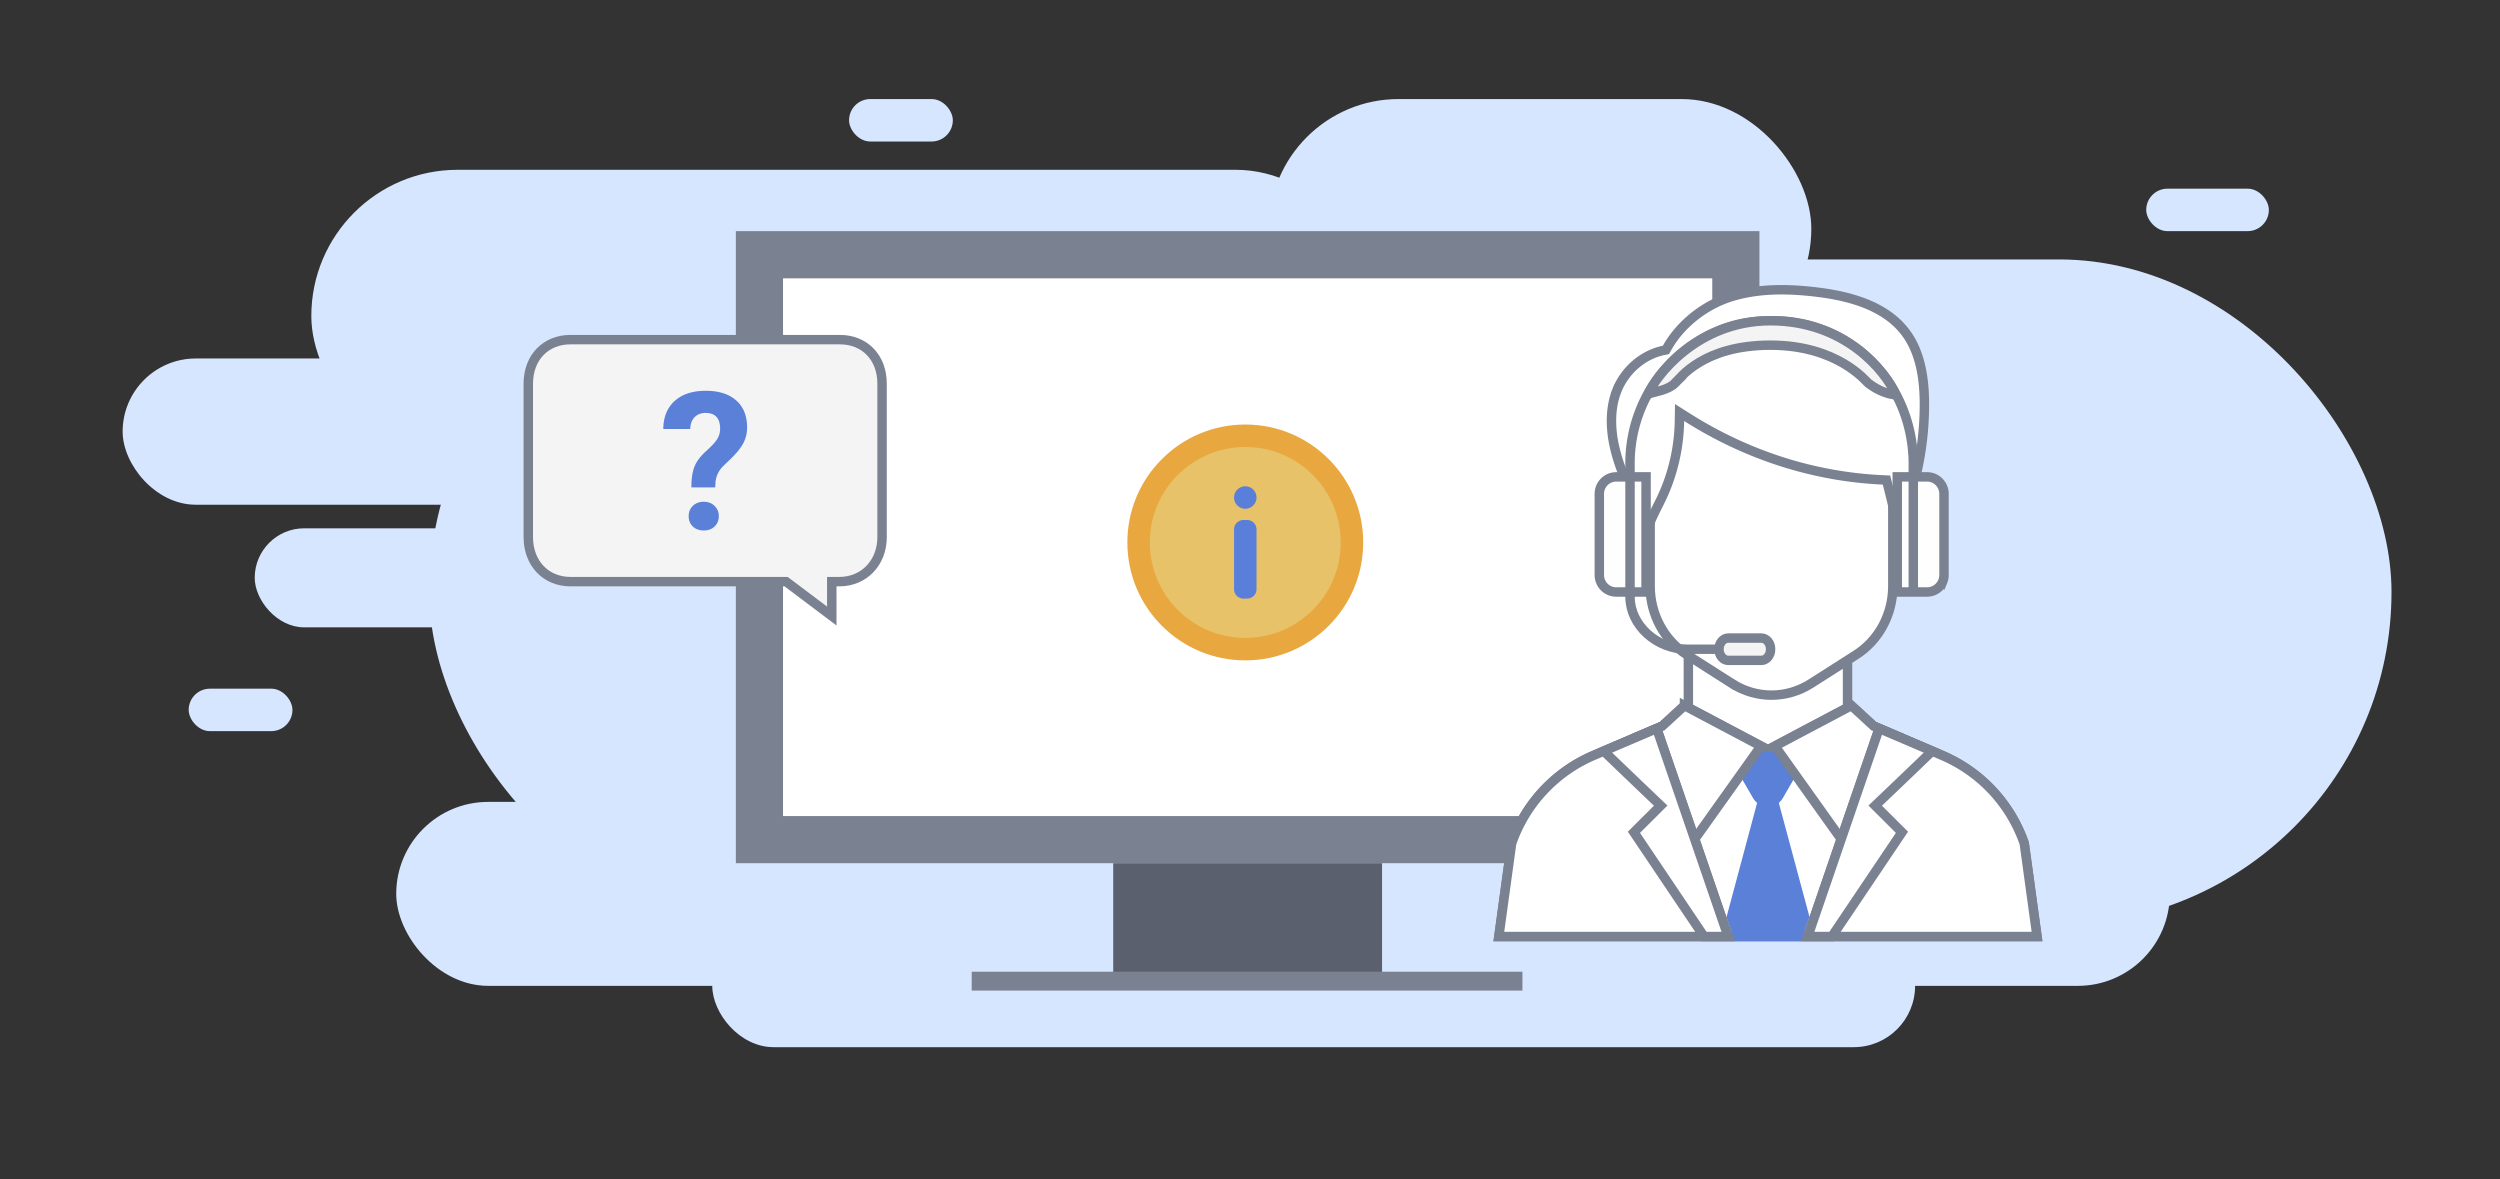 <svg width="530" height="250" fill="none" xmlns="http://www.w3.org/2000/svg"><rect width="100%" height="100%" fill="#333333" stroke="none"/><rect x="91" y="55" width="416" height="141" rx="70.5" fill="#D7E6FF"/><rect x="66" y="36" width="227" height="62" rx="31" fill="#D7E6FF"/><rect x="84" y="170" width="376" height="39" rx="19.5" fill="#D7E6FF"/><rect x="54" y="112" width="355" height="21" rx="10.5" fill="#D7E6FF"/><rect x="40" y="146" width="22" height="9" rx="4.5" fill="#D7E6FF"/><rect x="180" y="21" width="22" height="9" rx="4.5" fill="#D7E6FF"/><rect x="455" y="40" width="26" height="9" rx="4.5" fill="#D7E6FF"/><rect x="151" y="196" width="255" height="26" rx="13" fill="#D7E6FF"/><rect x="26" y="76" width="170" height="31" rx="15.5" fill="#D7E6FF"/><rect x="269" y="21" width="115" height="55" rx="27.5" fill="#D7E6FF"/><path d="M161 178V54h207v124H161z" fill="#fff" stroke="#7A8190" stroke-width="10" stroke-miterlimit="10"/><path d="M293 183h-57v26h57v-26z" fill="#5A606D"/><path d="M206 208h116.757" stroke="#7A8190" stroke-width="4" stroke-miterlimit="10"/><circle cx="264" cy="115" r="25" fill="#E9A740"/><circle cx="264" cy="115" r="20.238" fill="#E7C268"/><path fill-rule="evenodd" clip-rule="evenodd" d="M264 107.857a2.381 2.381 0 100-4.762 2.381 2.381 0 000 4.762zm-.381 2.381a2 2 0 00-2 2v12.667a2 2 0 002 2h.762a2 2 0 002-2v-12.667a2 2 0 00-2-2h-.762z" fill="#597FDA"/><path d="M357.931 159.518v-38.936h33.745v38.936h-33.745z" fill="#fff" stroke="#7A8190" stroke-width="2"/><path d="M352.233 124.471c-3.308-1.158-5.049-4.861-6.443-8.216-1.284-3.092-2.586-6.254-2.849-9.615-.119-1.514.06-3.23 1.17-4.203.864-.757 2.114-.87 3.205-.579 1.091.289 2.063.929 3.015 1.559 5.935 3.929 4.843 14.368 1.902 21.054zm46.802-.644c3.308-1.158 5.05-4.861 6.444-8.216 1.284-3.092 2.586-6.254 2.85-9.615.118-1.514-.061-3.23-1.172-4.203-.864-.757-2.113-.87-3.204-.579-1.091.289-2.064.929-3.015 1.559-5.935 3.929-4.843 14.367-1.903 21.054z" fill="#EECE99"/><path d="M367.192 144.914l-.538.843.538-.843-9.583-6.11c-4.816-3.071-7.777-8.573-7.777-14.529V87.478h51.442v36.797c.001 5.956-2.961 11.458-7.776 14.529l-9.582 6.11c-5.141 3.278-11.584 3.278-16.724 0z" fill="#fff" stroke="#7A8190" stroke-width="2"/><path d="M402.229 112.177c-.475-3.285-1.319-6.583-2.097-9.622l-.017-.066-.183-.718-.74-.033c-14.769-.668-28.95-5.287-41.612-13.327l-1.509-.958-.027 1.787c-.087 5.757-1.435 11.489-3.909 16.623-.211.438-.438.89-.67 1.353-.583 1.161-1.199 2.389-1.676 3.617a16.65 16.65 0 00-.542 1.616l-.534-1.245-.002-.003a298.608 298.608 0 00-2.085-4.777l-.912.41.912-.41c-1.743-3.87-3.446-7.67-4.353-11.704-.905-4.027-.95-8.29.523-11.975l-.928-.37.928.37c1.725-4.316 5.596-7.598 9.931-8.47l.451-.092.225-.401c2.978-5.33 8.399-9.385 14.103-11.031 5.751-1.66 11.885-1.55 17.941-.791h0c7.316.915 14.824 3.134 18.911 9.056 2.878 4.172 3.647 9.646 3.614 15.048-.053 9.056-1.957 18.031-5.743 26.113zm-45.116 37.41l16.69 8.834v40.122h-56.049l2.711-19.734a31.506 31.506 0 0117.417-18.674l14.33-6.119.158-.068.127-.116 4.616-4.245zm39.997 4.245l.127.116.158.068 14.33 6.119s0 0 0 0a31.505 31.505 0 0117.418 18.674l2.71 19.734h-56.049v-40.121l16.691-8.835 4.615 4.245z" fill="#fff" stroke="#7A8190" stroke-width="2"/><path d="M374.804 161.646l-8.79 32.8 1.75 5.097h14.079l1.77-5.155-8.809-32.742z" fill="#5B80D8"/><path d="M371.662 169.214l-2.605-4.497c-1.396-2.409.349-5.421 3.141-5.421h5.21c2.793 0 4.538 3.012 3.142 5.421l-2.605 4.497c-1.396 2.408-4.886 2.408-6.283 0z" fill="#5B80D8"/><path d="M397.111 153.832l.126.117.158.067 4.84 2.067-11.314 22.632-14.64-20.546 16.214-8.582 4.616 4.245z" fill="#fff" stroke="#7A8190" stroke-width="2"/><path d="M429.142 178.809l2.711 19.734h-48.61l15.141-44.104 13.341 5.696s0 0 0 0a31.503 31.503 0 0117.417 18.674z" fill="#fff" stroke="#7A8190" stroke-width="2"/><path d="M388.352 198.543h-5.108l15.14-44.105 11.229 4.795a2463.885 2463.885 0 01-10.284 9.856l-.773.736-.203.193-.052.05-.013.012-.003.003-.001.001h0l.689.725-.689-.725-.744.708.727.725 4.947 4.929-14.862 22.097zm-36.14-44.527l.158-.067.127-.117 4.615-4.245 16.215 8.582-14.641 20.546-11.314-22.632 4.84-2.067z" fill="#fff" stroke="#7A8190" stroke-width="2"/><path d="M351.223 154.439l15.141 44.104h-48.61l2.71-19.734a31.505 31.505 0 0117.418-18.674l13.341-5.696z" fill="#fff" stroke="#7A8190" stroke-width="2"/><path d="M351.223 154.438l15.14 44.105h-5.108l-14.862-22.097 4.947-4.929.728-.725-.744-.708-.69.725.689-.725h0l-.001-.001-.003-.003-.013-.012-.052-.05-.203-.193-.772-.736a2475.424 2475.424 0 01-10.284-9.856l11.228-4.795z" fill="#fff" stroke="#7A8190" stroke-width="2"/><path d="M342.63 101.099h6.334v24.405h-6.334a3.56 3.56 0 01-2.518-1.047 3.611 3.611 0 01-1.055-2.535v-17.22a3.614 3.614 0 011.049-2.55 3.564 3.564 0 012.524-1.053z" fill="#FEFEFE" stroke="#7A8190" stroke-width="2" stroke-miterlimit="10"/><path d="M373.427 140h-7.06c-.95 0-1.942-.928-1.942-2.365 0-1.437.992-2.365 1.942-2.365h7.06c.95 0 1.942.928 1.942 2.365 0 1.437-.992 2.365-1.942 2.365z" fill="#F4F4F4" stroke="#7A8190" stroke-width="2" stroke-miterlimit="10"/><path d="M345.564 126.521v-26.244" stroke="#7A8190" stroke-width="2" stroke-miterlimit="10"/><path d="M408.554 125.504h-6.334v-24.405h6.334a3.56 3.56 0 012.525 1.053 3.624 3.624 0 011.048 2.55v17.199c0 .474-.092.943-.272 1.381a3.58 3.58 0 01-3.301 2.222z" fill="#FEFEFE" stroke="#7A8190" stroke-width="2" stroke-miterlimit="10"/><path d="M405.62 126.219v-25.861m-60.056.103v-2.174a30.56 30.56 0 012.288-11.68 30.372 30.372 0 016.569-9.895 30.125 30.125 0 019.84-6.592c3.679-1.522 7.362-2.14 11.34-2.12h.3c16.722 0 29.719 13.464 29.719 30.443v2.174" stroke="#7A8190" stroke-width="2" stroke-miterlimit="10"/><path d="M355.142 81.202c-1.553 1.553-4.315 1.812-5.695 2.33C350.741 80.167 359.594 68 375.333 68c15.739 0 24.334 10.527 26.663 15.79-1.553-.258-3.624-.776-5.954-2.588-.456-.355-6.471-8.025-20.709-8.025-14.237 0-19.156 6.99-20.191 8.025z" fill="#F4F4F4" stroke="#7A8190" stroke-width="2"/><path d="M345.564 124.711v1.81c0 6.033 5.628 11.114 12.115 11.114h6.005" stroke="#7A8190" stroke-width="2"/><path d="M166.923 123.509l-.267-.201h-45.705c-5.208 0-8.951-3.849-8.951-9.443v-32.54c0-2.82.955-5.142 2.517-6.755 1.56-1.61 3.782-2.57 6.434-2.57h57.098c2.652 0 4.874.96 6.434 2.57 1.562 1.613 2.517 3.936 2.517 6.755v32.54c0 5.469-3.853 9.443-9.069 9.443h-1.593v7.288l-9.415-7.087z" fill="#F4F4F4" stroke="#7A8190" stroke-width="2"/><path d="M146.571 103.326c0-1.857.224-3.337.671-4.438.447-1.101 1.262-2.183 2.445-3.244 1.197-1.075 1.992-1.944 2.387-2.608a4.17 4.17 0 00.591-2.13c0-2.242-1.025-3.363-3.076-3.363-.973 0-1.755.305-2.347.916-.579.597-.881 1.426-.907 2.488h-5.72c.027-2.535.835-4.518 2.426-5.951 1.604-1.433 3.787-2.15 6.548-2.15 2.787 0 4.95.683 6.488 2.05 1.539 1.354 2.308 3.27 2.308 5.752 0 1.128-.25 2.196-.75 3.204-.499.996-1.374 2.103-2.623 3.324l-1.597 1.533c-.999.968-1.571 2.103-1.716 3.403l-.079 1.214h-5.049zm-.572 6.11c0-.889.296-1.618.888-2.189.605-.584 1.374-.876 2.307-.876.934 0 1.696.292 2.288.876.605.571.907 1.3.907 2.189 0 .876-.296 1.599-.887 2.17-.579.57-1.348.856-2.308.856-.959 0-1.735-.286-2.327-.856-.578-.571-.868-1.294-.868-2.17z" fill="#5B80D8"/></svg>